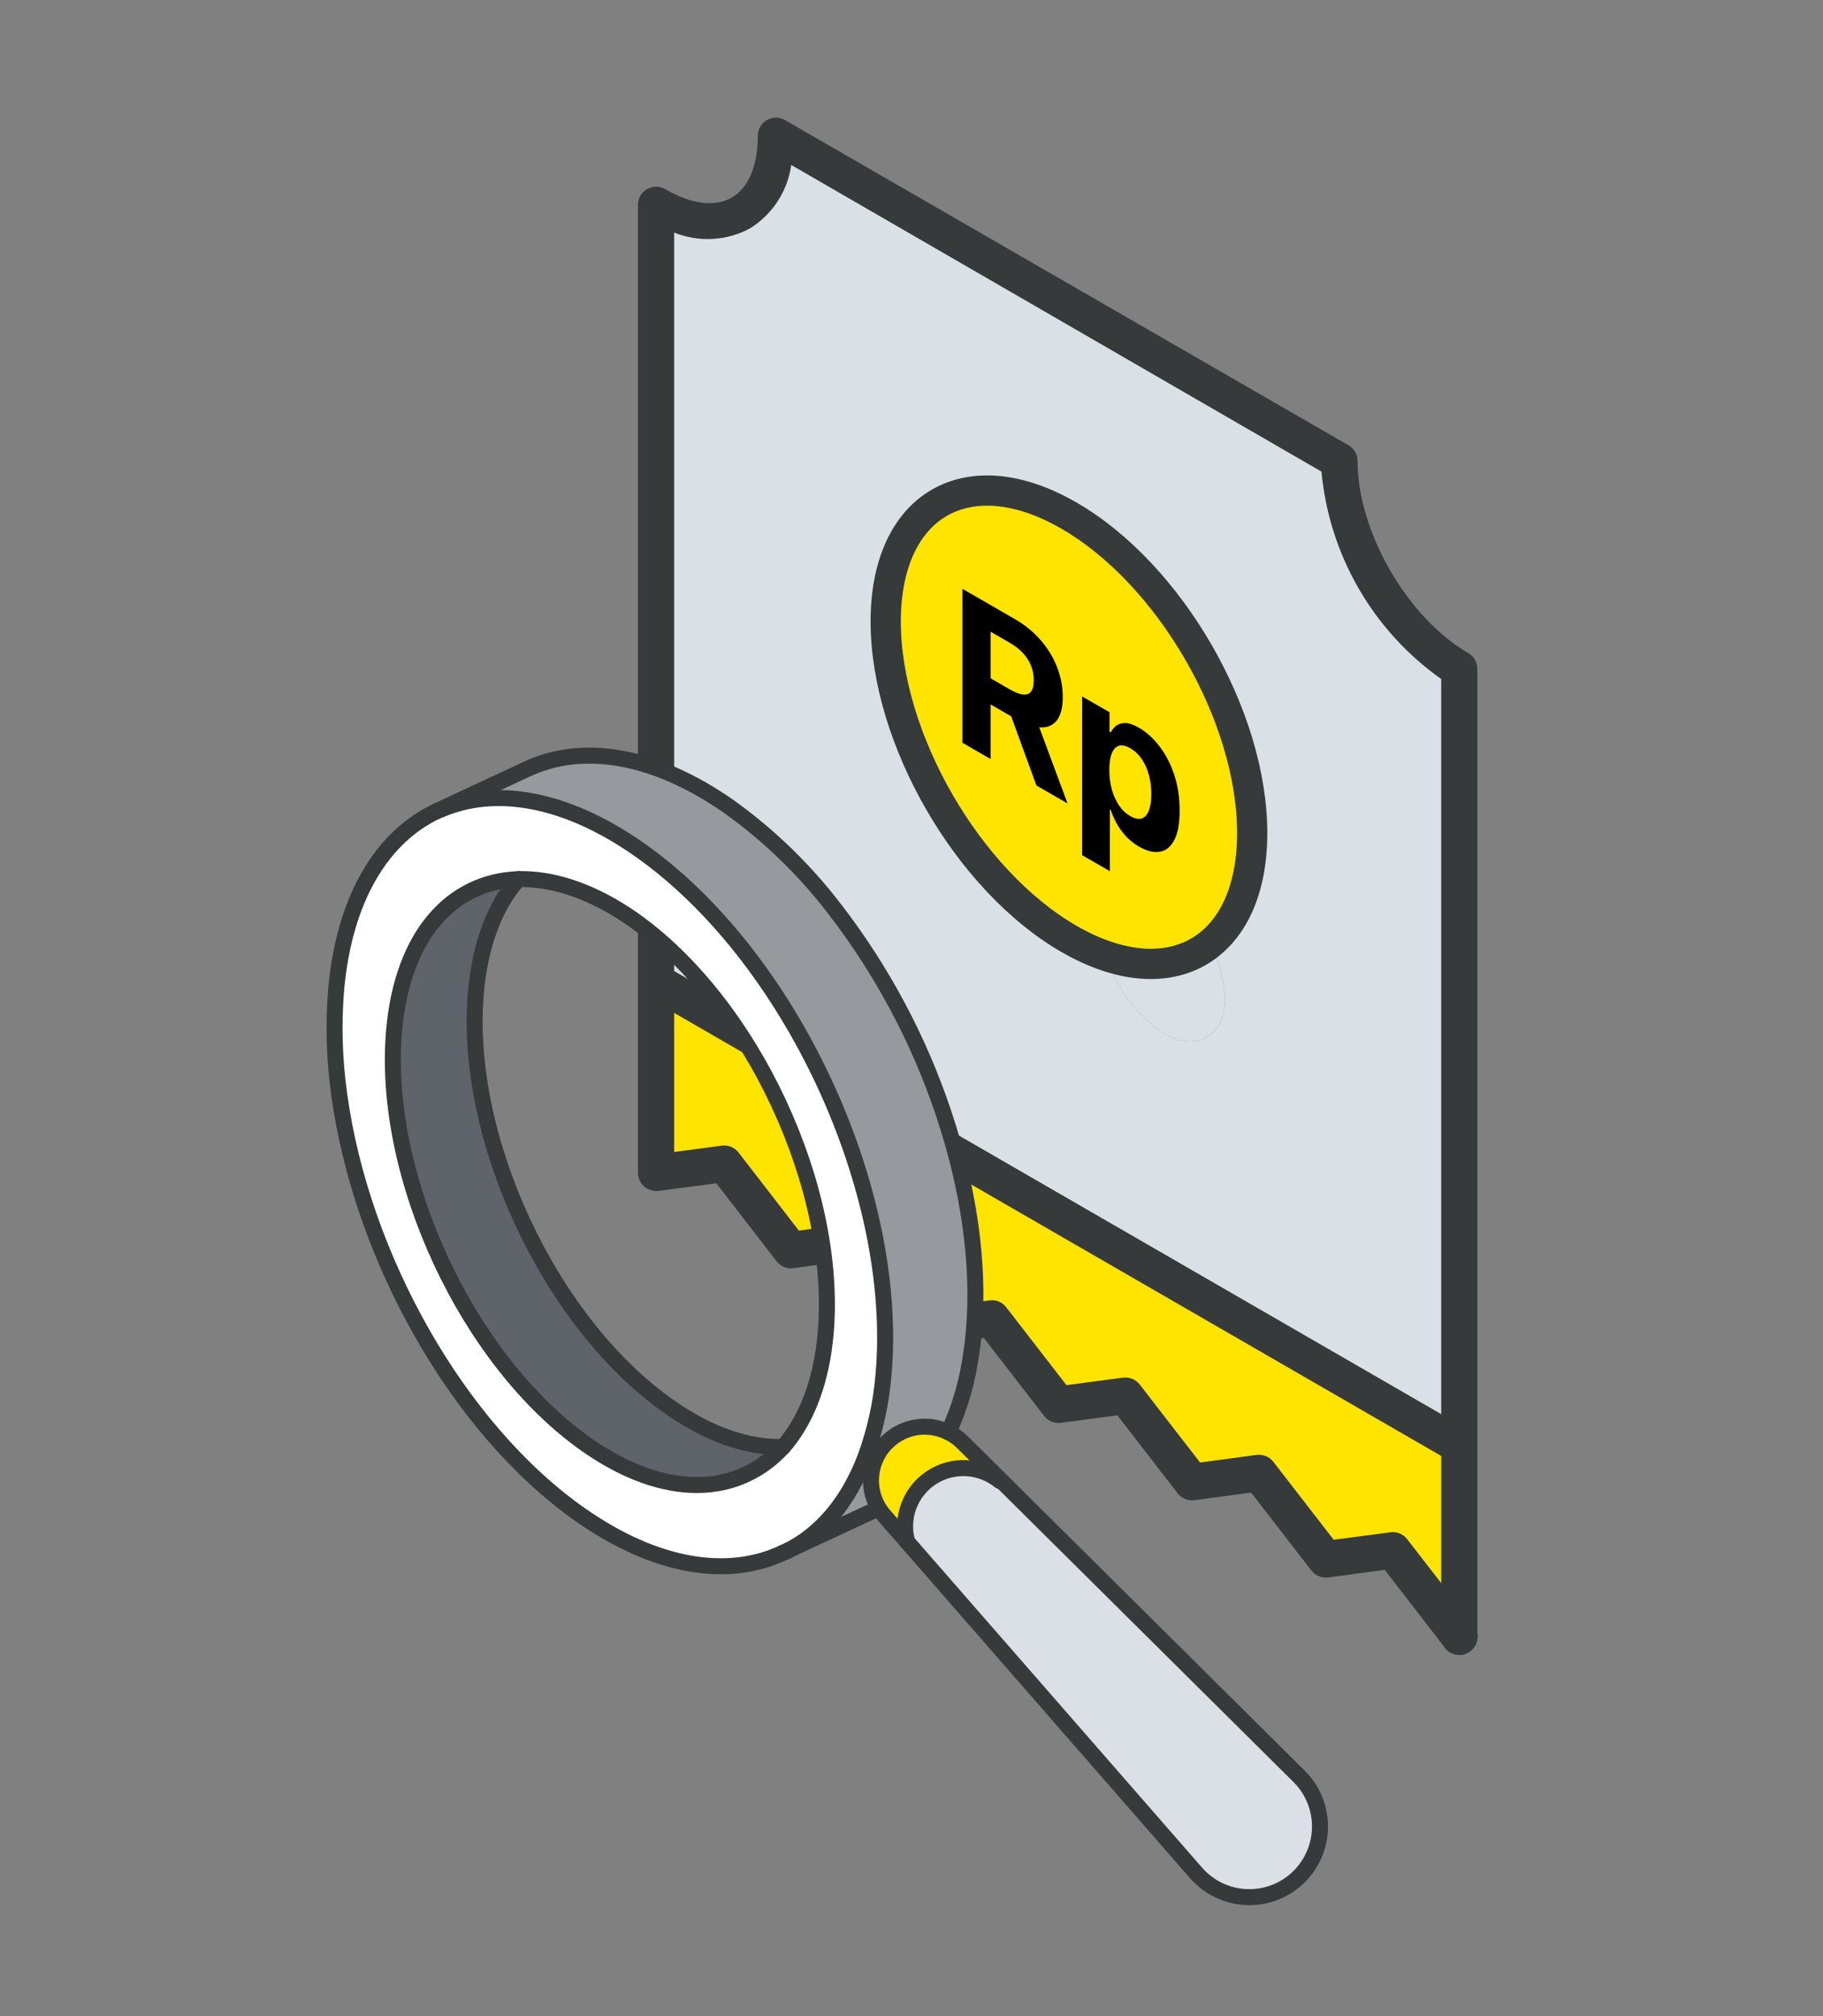 <svg width="142" height="157" viewBox="0 0 142 157" fill="none" xmlns="http://www.w3.org/2000/svg">
<rect x="0" y="0" width="142" height="157" fill="#808080" stroke="none"/>
<path d="M113.679 112.567V127.468L108.462 120.746L103.253 121.442L98.035 114.729L92.827 115.435L87.619 108.713L82.401 109.399L77.192 102.686L71.965 103.382L66.757 96.66L61.539 97.365L56.321 90.643L51.103 91.329V76.438L113.679 112.567Z" fill="#FFE400"/>
<path d="M113.67 52.089V112.568L51.103 76.438V15.95C56.255 18.93 60.439 16.523 60.439 10.562L104.334 35.946C104.334 41.86 108.518 49.099 113.67 52.089ZM95.412 77.717C95.322 76.062 94.844 74.451 94.016 73.016C93.188 71.58 92.033 70.36 90.646 69.453C88.004 67.939 85.87 69.171 85.87 72.217C85.959 73.871 86.438 75.48 87.268 76.913C88.098 78.346 89.255 79.562 90.646 80.462C93.231 81.976 95.412 80.735 95.412 77.717ZM79.016 49.39C78.926 47.735 78.448 46.125 77.62 44.689C76.792 43.254 75.637 42.033 74.25 41.127C71.617 39.603 69.474 40.835 69.474 43.881C69.565 45.536 70.045 47.145 70.875 48.579C71.705 50.014 72.861 51.232 74.25 52.136C76.873 53.659 79.016 52.427 79.016 49.39Z" fill="#D9E0E6"/>
<path d="M79.016 49.39C78.926 47.735 78.448 46.125 77.62 44.689C76.792 43.254 75.637 42.033 74.25 41.127C71.617 39.603 69.474 40.835 69.474 43.881C69.565 45.536 70.045 47.145 70.875 48.579C71.705 50.014 72.861 51.232 74.25 52.136C76.873 53.659 79.016 52.427 79.016 49.39Z" fill="#D9E0E6"/>
<path d="M95.412 77.717C95.322 76.062 94.844 74.451 94.016 73.016C93.188 71.58 92.033 70.36 90.646 69.453C88.004 67.939 85.87 69.171 85.87 72.217C85.959 73.871 86.438 75.48 87.268 76.913C88.098 78.346 89.255 79.562 90.646 80.462C93.231 81.976 95.412 80.735 95.412 77.717Z" fill="#D9E0E6"/>
<path d="M113.681 128.879C113.466 128.879 113.253 128.83 113.059 128.736C112.865 128.641 112.696 128.504 112.563 128.334L107.862 122.251L103.453 122.844C103.208 122.875 102.96 122.843 102.733 122.749C102.505 122.655 102.306 122.503 102.155 122.308L97.455 116.235L93.045 116.827C92.8 116.86 92.551 116.829 92.322 116.737C92.093 116.645 91.892 116.494 91.739 116.3L87.038 110.218L82.629 110.801C82.384 110.833 82.136 110.801 81.908 110.707C81.68 110.613 81.481 110.46 81.331 110.265L76.63 104.191L72.212 104.784C71.968 104.815 71.719 104.783 71.492 104.689C71.264 104.595 71.065 104.443 70.914 104.248L66.214 98.165L61.804 98.757C61.56 98.791 61.31 98.76 61.081 98.668C60.852 98.575 60.651 98.425 60.498 98.231L55.797 92.148L51.378 92.731C51.004 92.781 50.626 92.68 50.326 92.451C50.026 92.222 49.83 91.883 49.78 91.509C49.73 91.135 49.831 90.756 50.06 90.457C50.289 90.157 50.628 89.96 51.002 89.911L56.229 89.215C56.474 89.183 56.722 89.216 56.95 89.31C57.177 89.404 57.376 89.556 57.527 89.751L62.227 95.834L66.646 95.232C66.892 95.2 67.141 95.233 67.37 95.327C67.6 95.421 67.8 95.573 67.953 95.768L72.654 101.85L77.072 101.267C77.316 101.232 77.565 101.262 77.793 101.354C78.021 101.447 78.22 101.599 78.37 101.794L83.07 107.867L87.48 107.284C87.724 107.253 87.972 107.285 88.2 107.379C88.427 107.473 88.626 107.625 88.777 107.82L93.478 113.894L97.878 113.301C98.123 113.27 98.373 113.303 98.602 113.397C98.831 113.49 99.032 113.642 99.184 113.837L103.885 119.91L108.294 119.328C108.539 119.293 108.789 119.324 109.018 119.416C109.248 119.508 109.449 119.659 109.601 119.854L114.81 126.576C114.924 126.723 115.008 126.891 115.057 127.07C115.106 127.249 115.119 127.436 115.095 127.621C115.072 127.805 115.012 127.983 114.919 128.144C114.827 128.305 114.703 128.447 114.556 128.56C114.31 128.764 114.001 128.877 113.681 128.879Z" fill="#373A3A"/>
<path d="M113.679 128.879C113.304 128.879 112.945 128.73 112.679 128.466C112.413 128.202 112.262 127.843 112.26 127.468V52.878C109.632 51.018 107.438 48.611 105.828 45.823C104.218 43.035 103.231 39.932 102.934 36.726L61.633 12.846C61.492 13.857 61.13 14.824 60.572 15.678C60.015 16.533 59.276 17.255 58.408 17.792C57.509 18.273 56.515 18.55 55.497 18.606C54.478 18.661 53.46 18.492 52.514 18.111V91.329C52.514 91.703 52.365 92.062 52.101 92.327C51.836 92.591 51.478 92.74 51.104 92.74C50.73 92.74 50.371 92.591 50.106 92.327C49.842 92.062 49.693 91.703 49.693 91.329V15.949C49.693 15.701 49.758 15.458 49.882 15.243C50.006 15.029 50.184 14.851 50.398 14.727C50.614 14.607 50.857 14.543 51.104 14.543C51.35 14.543 51.593 14.607 51.809 14.727C53.849 15.911 55.691 16.146 56.998 15.385C58.305 14.623 59.029 12.922 59.029 10.562C59.03 10.315 59.097 10.073 59.221 9.86C59.345 9.647 59.524 9.47 59.738 9.347C59.952 9.224 60.194 9.16 60.441 9.16C60.688 9.161 60.931 9.226 61.144 9.349L105.039 34.676C105.255 34.8 105.433 34.978 105.557 35.192C105.681 35.407 105.746 35.651 105.745 35.899C105.745 41.389 109.618 48.12 114.384 50.866C114.597 50.992 114.772 51.17 114.894 51.385C115.016 51.599 115.08 51.841 115.08 52.088V127.468C115.08 127.841 114.933 128.198 114.67 128.462C114.408 128.726 114.052 128.876 113.679 128.879Z" fill="#373A3A"/>
<path d="M113.671 113.978C113.424 113.975 113.182 113.91 112.966 113.79L50.399 77.66C50.075 77.474 49.839 77.165 49.742 76.804C49.645 76.442 49.695 76.057 49.882 75.733C50.069 75.409 50.377 75.172 50.739 75.076C51.1 74.979 51.485 75.029 51.809 75.216L114.376 111.346C114.645 111.501 114.856 111.74 114.975 112.027C115.094 112.314 115.115 112.633 115.035 112.933C114.954 113.233 114.777 113.498 114.53 113.687C114.284 113.876 113.981 113.979 113.671 113.978Z" fill="#373A3A"/>
<path d="M83.264 40.152C91.147 44.703 97.537 55.771 97.537 64.874C97.537 73.977 91.147 77.666 83.264 73.115C75.381 68.563 68.991 57.495 68.991 48.393C68.991 39.29 75.381 35.6 83.264 40.152Z" fill="#FFE400"/>
<path d="M83.264 40.152C91.147 44.703 97.537 55.771 97.537 64.874C97.537 73.977 91.147 77.666 83.264 73.115C75.381 68.563 68.991 57.495 68.991 48.393C68.991 39.29 75.381 35.6 83.264 40.152Z" stroke="#363A3A" stroke-width="2.355"/>
<path d="M74.966 57.842L74.966 45.855L79.062 48.22C79.846 48.673 80.515 49.221 81.069 49.865C81.627 50.507 82.051 51.206 82.342 51.963C82.635 52.718 82.782 53.492 82.782 54.284C82.782 55.08 82.634 55.679 82.337 56.081C82.039 56.478 81.608 56.667 81.044 56.645C80.483 56.626 79.804 56.386 79.006 55.925L76.264 54.342L76.264 52.305L78.651 53.684C79.07 53.926 79.419 54.06 79.696 54.088C79.973 54.115 80.179 54.035 80.314 53.848C80.453 53.662 80.522 53.373 80.522 52.978C80.522 52.58 80.453 52.205 80.314 51.852C80.179 51.501 79.971 51.174 79.691 50.871C79.413 50.567 79.064 50.293 78.641 50.049L77.161 49.194L77.161 59.109L74.966 57.842ZM80.573 55.624L83.153 62.568L80.73 61.17L78.205 54.257L80.573 55.624ZM84.293 66.598L84.293 54.237L86.422 55.466L86.422 56.976L86.518 57.032C86.613 56.844 86.75 56.678 86.929 56.531C87.111 56.383 87.348 56.309 87.638 56.309C87.932 56.307 88.297 56.432 88.733 56.683C89.301 57.011 89.825 57.485 90.305 58.106C90.784 58.722 91.168 59.457 91.455 60.309C91.742 61.158 91.886 62.097 91.886 63.127C91.886 64.13 91.746 64.896 91.465 65.425C91.188 65.951 90.81 66.254 90.33 66.332C89.853 66.408 89.32 66.275 88.728 65.934C88.309 65.692 87.953 65.406 87.659 65.076C87.368 64.749 87.13 64.41 86.944 64.061C86.758 63.708 86.616 63.378 86.518 63.072L86.452 63.034L86.452 67.845L84.293 66.598ZM86.407 59.952C86.407 60.487 86.471 60.99 86.599 61.462C86.728 61.934 86.914 62.352 87.157 62.715C87.4 63.074 87.696 63.354 88.044 63.555C88.395 63.758 88.693 63.818 88.936 63.736C89.179 63.65 89.364 63.444 89.489 63.119C89.617 62.791 89.681 62.365 89.681 61.843C89.681 61.324 89.619 60.831 89.494 60.365C89.369 59.898 89.184 59.484 88.941 59.121C88.698 58.758 88.399 58.474 88.044 58.27C87.692 58.067 87.395 58.002 87.152 58.076C86.912 58.152 86.728 58.35 86.599 58.67C86.471 58.99 86.407 59.418 86.407 59.952Z" fill="black"/>
<path d="M101.209 138.351C101.729 138.872 102.139 139.493 102.415 140.175C102.69 140.857 102.827 141.588 102.815 142.324C102.803 143.06 102.644 143.786 102.347 144.46C102.05 145.133 101.621 145.74 101.085 146.245C100.549 146.749 99.917 147.141 99.227 147.397C98.537 147.654 97.803 147.769 97.067 147.736C96.332 147.703 95.611 147.523 94.946 147.207C94.281 146.89 93.687 146.444 93.198 145.894L70.668 120.081C70.41 119.155 70.453 118.172 70.789 117.273C71.126 116.373 71.74 115.604 72.542 115.076C73.344 114.547 74.293 114.287 75.252 114.332C76.212 114.378 77.132 114.727 77.88 115.329L77.936 115.267L101.209 138.351Z" fill="#DAE0E5"/>
<path d="M77.94 115.254L77.884 115.316C77.136 114.714 76.216 114.366 75.257 114.32C74.297 114.275 73.348 114.535 72.546 115.063C71.744 115.592 71.13 116.361 70.794 117.26C70.457 118.16 70.414 119.143 70.672 120.068L68.879 118.018C68.736 117.852 68.603 117.676 68.483 117.492C68.127 116.927 67.913 116.285 67.858 115.619C67.803 114.954 67.909 114.285 68.167 113.67C68.448 112.986 68.907 112.391 69.498 111.947C70.115 111.474 70.853 111.184 71.626 111.11C72.4 111.035 73.18 111.179 73.876 111.526C74.283 111.722 74.655 111.986 74.975 112.306L77.94 115.254Z" fill="#FFE400"/>
<path d="M75.865 103.689C75.821 104.202 75.776 104.707 75.693 105.188C75.422 107.385 74.812 109.527 73.886 111.538C73.19 111.192 72.411 111.048 71.637 111.122C70.863 111.197 70.126 111.487 69.509 111.96C68.918 112.404 68.459 112.999 68.178 113.683C67.922 114.299 67.818 114.967 67.873 115.632C67.928 116.297 68.141 116.939 68.494 117.505L68.105 117.621L61.294 120.777C63.978 119.419 66.119 116.913 67.445 113.393C68.197 111.327 68.666 109.169 68.84 106.977C70.092 92.664 61.565 74.368 49.79 66.116C43.996 62.09 38.516 61.206 34.287 63.067L41.089 59.909C45.344 57.888 50.93 58.715 56.823 62.841C59.919 65.065 62.671 67.732 64.991 70.757C68.7 75.554 71.576 80.941 73.5 86.691C75.433 92.427 76.334 98.335 75.865 103.689Z" fill="#969A9E"/>
<path d="M40.37 68.462C35.17 68.653 31.349 72.818 30.698 80.266C29.709 91.567 36.444 106 45.727 112.503C51.853 116.792 57.502 116.511 61.015 112.673C61.107 112.573 61.195 112.472 61.284 112.363C62.907 110.35 64.016 107.486 64.337 103.824C65.325 92.528 58.594 78.1 49.307 71.587C46.293 69.485 43.382 68.488 40.792 68.449L40.37 68.462ZM68.806 106.98C68.633 109.172 68.163 111.33 67.411 113.396C66.085 116.924 63.964 119.432 61.261 120.78L60.943 120.927C56.678 122.922 51.097 122.088 45.207 117.97C35.585 111.233 28.127 97.783 26.411 85.274C26.032 82.574 25.954 79.841 26.177 77.123C26.804 69.965 29.758 65.174 34.028 63.166L34.287 63.068C38.526 61.225 44.007 62.109 49.775 66.145C61.539 74.371 70.058 92.666 68.806 106.98Z" fill="white"/>
<path d="M52.094 109.528C55.257 111.744 58.304 112.757 60.992 112.679C57.541 116.572 51.829 116.802 45.704 112.509C36.42 106.006 29.706 91.575 30.696 80.266C31.348 72.818 35.186 68.6 40.389 68.455C38.608 70.467 37.422 73.449 37.086 77.285C36.076 88.592 42.808 103.008 52.094 109.528Z" fill="#5F646B"/>
<path d="M60.964 120.936C56.699 122.932 51.118 122.097 45.228 117.979C35.606 111.242 28.147 97.793 26.431 85.284C26.045 82.581 25.96 79.844 26.178 77.122C26.804 69.964 29.758 65.173 34.029 63.166" stroke="#373A3A" stroke-width="1.246" stroke-linecap="round" stroke-linejoin="round"/>
<path d="M34.285 63.068C38.525 61.225 44.005 62.109 49.773 66.145C61.561 74.39 70.076 92.685 68.823 107.007C68.65 109.198 68.18 111.357 67.428 113.423C66.102 116.951 63.981 119.459 61.278 120.807" stroke="#373A3A" stroke-width="1.246" stroke-linecap="round" stroke-linejoin="round"/>
<path d="M60.999 112.68C58.311 112.758 55.263 111.761 52.102 109.529C42.811 103.008 36.079 88.593 37.068 77.292C37.403 73.456 38.59 70.474 40.371 68.462" stroke="#373A3A" stroke-width="1.246" stroke-linecap="round" stroke-linejoin="round"/>
<path d="M40.369 68.464L40.786 68.459C43.376 68.498 46.287 69.495 49.301 71.597C58.571 78.121 65.303 92.536 64.314 103.833C63.994 107.495 62.884 110.358 61.261 112.372C61.173 112.481 61.085 112.582 60.992 112.682C57.48 116.519 51.83 116.805 45.705 112.512C36.421 106.008 29.707 91.578 30.696 80.269C31.348 72.82 35.169 68.655 40.369 68.464Z" stroke="#373A3A" stroke-width="1.246" stroke-linecap="round" stroke-linejoin="round"/>
<path d="M34.026 63.165L41.077 59.879C45.342 57.888 50.928 58.715 56.821 62.841C59.917 65.065 62.669 67.732 64.989 70.757C68.697 75.554 71.574 80.941 73.498 86.691C75.423 92.426 76.323 98.334 75.855 103.689C75.81 104.202 75.766 104.706 75.682 105.187C75.411 107.384 74.802 109.527 73.876 111.538" stroke="#373A3A" stroke-width="1.246" stroke-linecap="round" stroke-linejoin="round"/>
<path d="M68.091 117.617L60.963 120.934" stroke="#373A3A" stroke-width="1.246" stroke-linecap="round" stroke-linejoin="round"/>
<path d="M70.67 120.08L93.2 145.893C93.689 146.443 94.284 146.89 94.948 147.206C95.613 147.523 96.334 147.703 97.07 147.735C97.805 147.768 98.539 147.653 99.229 147.397C99.919 147.141 100.551 146.749 101.087 146.244C101.623 145.74 102.052 145.133 102.349 144.459C102.647 143.786 102.806 143.06 102.817 142.324C102.829 141.588 102.693 140.857 102.417 140.174C102.141 139.492 101.731 138.872 101.211 138.351L74.973 112.317C74.653 111.998 74.281 111.734 73.874 111.537C73.177 111.191 72.398 111.047 71.624 111.121C70.85 111.196 70.113 111.486 69.496 111.959C68.906 112.403 68.446 112.998 68.165 113.682C67.907 114.297 67.801 114.966 67.856 115.631C67.911 116.296 68.126 116.939 68.481 117.504C68.601 117.688 68.734 117.864 68.877 118.03L70.67 120.08Z" stroke="#373A3A" stroke-width="1.246" stroke-linecap="round" stroke-linejoin="round"/>
<path d="M77.88 115.329C77.132 114.727 76.212 114.378 75.252 114.332C74.293 114.287 73.344 114.547 72.542 115.076C71.74 115.604 71.126 116.373 70.789 117.273C70.453 118.172 70.41 119.155 70.668 120.081" stroke="#373A3A" stroke-width="1.246" stroke-linecap="round" stroke-linejoin="round"/>
</svg>

